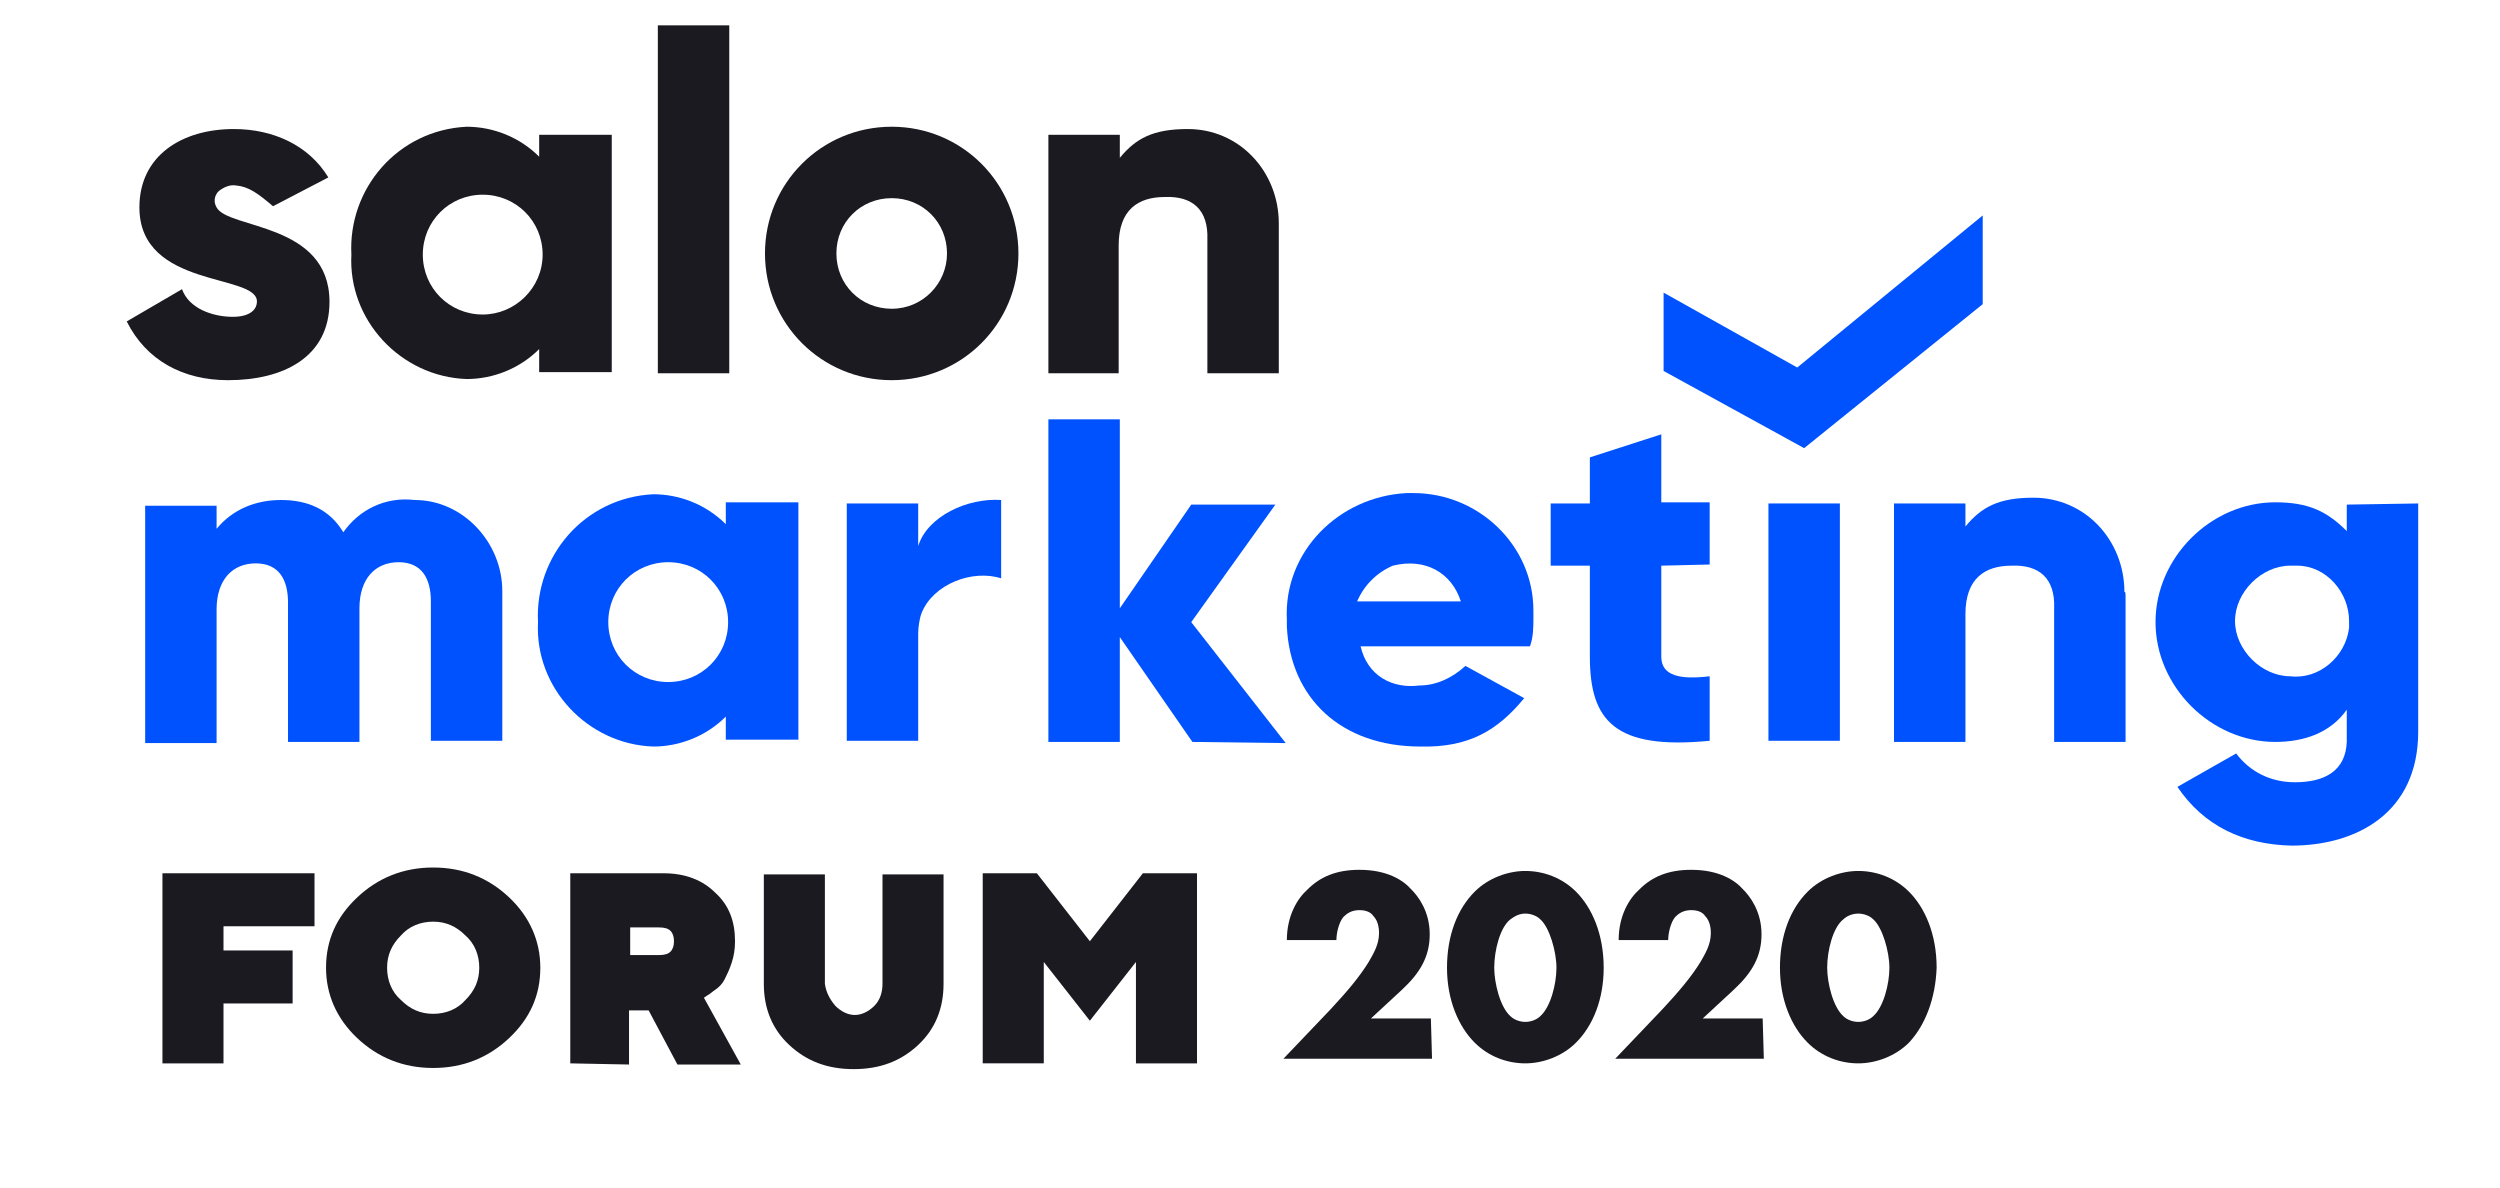 <?xml version="1.0" encoding="UTF-8"?> <!-- Generator: Adobe Illustrator 21.1.0, SVG Export Plug-In . SVG Version: 6.00 Build 0) --> <svg xmlns="http://www.w3.org/2000/svg" xmlns:xlink="http://www.w3.org/1999/xlink" id="Слой_1" x="0px" y="0px" viewBox="0 0 217 103.1" style="enable-background:new 0 0 217 103.1;" xml:space="preserve"> <style type="text/css"> .st0{fill:#1B1A21;} .st1{fill:#0052FF;} </style> <g> <path class="st0" d="M124.3,91.9h-12.9l4.1-4.3c1.4-1.5,2.5-2.8,3.3-4.1c0.4-0.7,0.9-1.5,0.9-2.5c0-0.2,0-1-0.5-1.5 c-0.2-0.3-0.6-0.5-1.2-0.5c-0.7,0-1.1,0.3-1.4,0.6c-0.4,0.5-0.6,1.4-0.6,2h-4.3c0-2.1,0.9-3.6,1.8-4.4c1.1-1.1,2.5-1.7,4.5-1.7 c2.4,0,3.8,0.9,4.5,1.7c0.6,0.6,1.6,1.9,1.6,3.9s-0.9,3.4-2.4,4.8l-2.7,2.5h5.2L124.3,91.9L124.3,91.9z"></path> <path class="st0" d="M136.8,90.5c-1.2,1.2-2.9,1.8-4.4,1.8c-1.6,0-3.2-0.6-4.4-1.8c-1.4-1.4-2.4-3.7-2.4-6.5s0.9-5.1,2.4-6.6 c1.2-1.2,2.9-1.8,4.4-1.8c1.6,0,3.2,0.6,4.4,1.8c1.4,1.4,2.4,3.7,2.4,6.6C139.2,86.7,138.3,89,136.8,90.5z M131.1,79.8 c-0.9,0.7-1.4,2.7-1.4,4.2c0,1.3,0.5,3.4,1.4,4.2c0.3,0.3,0.8,0.5,1.3,0.5s1-0.2,1.3-0.5c0.9-0.8,1.4-2.8,1.4-4.2 c0-1.4-0.6-3.5-1.4-4.2c-0.3-0.3-0.8-0.5-1.3-0.5C131.9,79.3,131.5,79.5,131.1,79.8z"></path> <path class="st0" d="M153.1,91.9h-12.9l4.1-4.3c1.4-1.5,2.5-2.8,3.3-4.1c0.4-0.7,0.9-1.5,0.9-2.5c0-0.2,0-1-0.5-1.5 c-0.2-0.3-0.6-0.5-1.2-0.5c-0.7,0-1.1,0.3-1.4,0.6c-0.4,0.5-0.6,1.4-0.6,2h-4.3c0-2.1,0.9-3.6,1.8-4.4c1.1-1.1,2.5-1.7,4.5-1.7 c2.4,0,3.8,0.9,4.5,1.7c0.6,0.6,1.6,1.9,1.6,3.9s-0.9,3.4-2.4,4.8l-2.7,2.5h5.2L153.1,91.9L153.1,91.9z"></path> <path class="st0" d="M165.7,90.5c-1.2,1.2-2.9,1.8-4.4,1.8c-1.6,0-3.2-0.6-4.4-1.8c-1.4-1.4-2.4-3.7-2.4-6.5s0.9-5.1,2.4-6.6 c1.2-1.2,2.9-1.8,4.4-1.8c1.6,0,3.2,0.6,4.4,1.8c1.4,1.4,2.4,3.7,2.4,6.6C168,86.7,167.1,89,165.7,90.5z M160,79.8 c-0.9,0.7-1.4,2.7-1.4,4.2c0,1.3,0.5,3.4,1.4,4.2c0.3,0.3,0.8,0.5,1.3,0.5s1-0.2,1.3-0.5c0.9-0.8,1.4-2.8,1.4-4.2 c0-1.4-0.6-3.5-1.4-4.2c-0.3-0.3-0.8-0.5-1.3-0.5S160.3,79.5,160,79.8z"></path> <g> <path class="st0" d="M14.1,75.8h13.2v4.6h-7.9v2.1h6v4.6h-6v5.2h-5.3C14.1,92.3,14.1,75.8,14.1,75.8z"></path> <path class="st0" d="M44.2,77.9c1.8,1.7,2.7,3.8,2.7,6.1c0,2.4-0.9,4.4-2.7,6.1s-4,2.6-6.6,2.6s-4.8-0.9-6.6-2.6s-2.7-3.8-2.7-6.1 c0-2.4,0.9-4.4,2.7-6.1s4-2.6,6.6-2.6S42.4,76.2,44.2,77.9z M34.8,81.2C34,82,33.6,82.9,33.6,84c0,1.1,0.4,2.1,1.2,2.8 c0.8,0.8,1.7,1.2,2.8,1.2s2.1-0.4,2.8-1.2c0.8-0.8,1.2-1.7,1.2-2.8c0-1.1-0.4-2.1-1.2-2.8c-0.8-0.8-1.7-1.2-2.8-1.2 S35.5,80.4,34.8,81.2z"></path> <path class="st0" d="M49.5,92.3V75.8h8.1c1.9,0,3.4,0.6,4.5,1.7c1.2,1.1,1.7,2.5,1.7,4.2c0,0.7-0.1,1.3-0.3,1.9s-0.4,1-0.6,1.4 s-0.5,0.7-0.8,0.9s-0.5,0.4-0.7,0.5l-0.3,0.2l3.2,5.8h-5.5l-2.5-4.7h-1.7v4.7L49.5,92.3L49.5,92.3L49.5,92.3z M58.2,82.6 c0.2-0.2,0.3-0.5,0.3-0.9s-0.1-0.7-0.3-0.9c-0.2-0.2-0.5-0.3-1-0.3h-2.5v2.4h2.5C57.7,82.9,58,82.8,58.2,82.6z"></path> <path class="st0" d="M72.5,87.3c0.5,0.5,1.1,0.8,1.7,0.8s1.2-0.3,1.7-0.8s0.7-1.2,0.7-1.9v-9.5h5.3v9.5c0,2.1-0.7,3.9-2.2,5.3 s-3.3,2.1-5.6,2.1s-4.1-0.7-5.6-2.1s-2.2-3.2-2.2-5.3v-9.5h5.3v9.5C71.7,86.1,72,86.7,72.5,87.3z"></path> <path class="st0" d="M98.6,83.5l-4,5.1l-4-5.1v8.8h-5.3V75.8H90l4.6,5.9l4.6-5.9h4.7v16.5h-5.3V83.5z"></path> </g> </g> <g> <path class="st0" d="M57.1,2.2h6.2v30.2h-6.2V2.2z"></path> <path class="st1" d="M43.6,51.6v12.7h-6.2V52.2c0-2-0.8-3.4-2.8-3.4s-3.4,1.4-3.4,4v11.6H25V52.3c0-2-0.8-3.4-2.8-3.4 s-3.4,1.4-3.4,4v11.6h-6.2V43.9h6.2v2c1.4-1.7,3.4-2.5,5.6-2.5c2.3,0,4.2,0.8,5.4,2.8c1.4-2,3.7-3.1,6.2-2.8c4.2,0,7.6,3.7,7.6,7.9 l0,0C43.6,51.3,43.6,51.6,43.6,51.6z"></path> <path class="st1" d="M86.9,43.4v6.8c-2.5-0.8-5.9,0.5-6.9,3c-0.2,0.5-0.3,1.3-0.3,1.8v9.3h-6.2V43.7h6.2v3.7 C80.5,44.8,84,43.2,86.9,43.4z"></path> <path class="st1" d="M103.5,64.4l-6.3-9.1v9.1H91v-28h6.2v16.4l6.2-9h7.3L103.4,54l8.2,10.5L103.5,64.4L103.5,64.4L103.5,64.4z"></path> <path class="st1" d="M123.2,59.5c1.4,0,2.8-0.6,4-1.7l5.1,2.8c-2.3,2.8-4.8,4.3-9,4.2c-6.9,0-11.3-4.2-11.6-10.4c0-0.3,0-0.3,0-0.6 c-0.3-5.9,4.5-10.7,10.4-11h0.6c5.6,0,10.4,4.5,10.4,10.2l0,0c0,0.3,0,0.6,0,0.6c0,0.8,0,1.7-0.3,2.5h-14.7 C118.7,58.7,120.9,59.8,123.2,59.5z M126.8,52.2c-0.8-2.5-3.1-3.8-5.9-3.1c-1.4,0.6-2.5,1.7-3.1,3.1H126.8z"></path> <path class="st1" d="M144.2,49.1V57c0,1.7,1.7,2,4.2,1.7v5.6c-8.2,0.8-10.4-1.7-10.4-7.3v-7.9h-3.4v-5.4h3.4v-4l6.2-2v5.9h4.2V49 L144.2,49.1L144.2,49.1z"></path> <path class="st1" d="M153.5,43.7h6.2v20.6h-6.2V43.7z"></path> <path class="st1" d="M209.9,43.7v19.8c0,7.1-5.4,9.9-11,9.9c-4.2-0.1-7.6-1.7-9.9-5.1l5.1-2.9c1.2,1.6,3,2.5,5.1,2.5 c2.6,0,4.4-1,4.5-3.5c0-0.3,0-0.6,0-0.8v-2c-1.4,2-3.7,2.8-6.2,2.8c-5.6,0-10.4-4.8-10.4-10.4s4.8-10.4,10.4-10.4 c2.9,0,4.5,0.8,6.2,2.5v-2.3L209.9,43.7L209.9,43.7L209.9,43.7z M203.9,53.9c0-2.5-2-4.8-4.5-4.8l0,0h-0.6c-2.5,0-4.8,2.3-4.8,4.8 s2.3,4.8,4.8,4.8c2.5,0.3,4.8-1.7,5.1-4.2C203.9,54.2,203.9,53.9,203.9,53.9L203.9,53.9z"></path> <polygon class="st1" points="172.1,18.7 156,31.9 144.4,25.4 144.4,32.2 156.6,38.9 172.1,26.4 "></polygon> <path class="st0" d="M77.4,11c-6.1,0-11,4.9-11,11s4.9,11,11,11s11-4.9,11-11S83.5,11,77.4,11z M77.4,26.8c-2.7,0-4.8-2.1-4.8-4.8 s2.1-4.8,4.8-4.8s4.8,2.1,4.8,4.8C82.2,24.6,80.1,26.8,77.4,26.8z"></path> <path class="st1" d="M63,43.7v1.8c-1.7-1.7-4-2.6-6.3-2.6c-6,0.3-10.3,5.4-10,11.1c-0.3,5.7,4.3,10.6,10,10.8 c2.3,0,4.6-0.9,6.3-2.6v2h6.3V43.6H63V43.7z M58,59.2c-2.9,0-5.2-2.3-5.2-5.2s2.3-5.2,5.2-5.2s5.2,2.3,5.2,5.2S60.9,59.2,58,59.2z"></path> <path class="st1" d="M184.5,51.9v12.5h-6.2V52.8c0.1-2.6-1.3-3.8-3.7-3.7c-2.3,0-4,1.1-4,4.2v11.1h-6.2V43.7h6.2v2 c1.4-1.7,2.9-2.5,5.9-2.5c4.5,0,7.9,3.7,7.9,8.2l0,0C184.5,51.3,184.5,51.6,184.5,51.9z"></path> <path class="st0" d="M46.8,11.8v1.8c-1.7-1.7-4-2.6-6.3-2.6c-6,0.3-10.3,5.4-10,11.1c-0.3,5.7,4.3,10.6,10,10.8 c2.3,0,4.6-0.9,6.3-2.6v2h6.3V11.7h-6.3V11.8z M41.9,27.3c-2.9,0-5.2-2.3-5.2-5.2s2.3-5.2,5.2-5.2s5.2,2.3,5.2,5.2 S44.7,27.3,41.9,27.3z"></path> <path class="st0" d="M111,19.9v12.5h-6.2V20.8c0.1-2.6-1.3-3.8-3.7-3.7c-2.3,0-4,1.1-4,4.2v11.1H91V11.7h6.2v2 c1.4-1.7,2.9-2.5,5.9-2.5c4.5,0,7.9,3.7,7.9,8.2l0,0C111,19.4,111,19.6,111,19.9z"></path> <path class="st0" d="M28.6,26.2c0,4.8-4,6.8-8.8,6.8c-3.9,0-7.1-1.7-8.8-5.1l4.8-2.8c0.6,1.7,2.7,2.4,4.4,2.4s2.1-0.8,2.1-1.3 c0.1-2.5-10.2-1.1-10.2-8.2c0-4.5,3.7-6.8,8.2-6.8c3.4,0,6.5,1.4,8.2,4.2l-4.8,2.5c-1.3-1.1-2.1-1.7-3.2-1.8 c-0.6-0.1-1.1,0.2-1.4,0.4c-0.3,0.2-0.7,0.8-0.3,1.5C19.8,19.9,28.6,19.3,28.6,26.2z"></path> </g> </svg> 